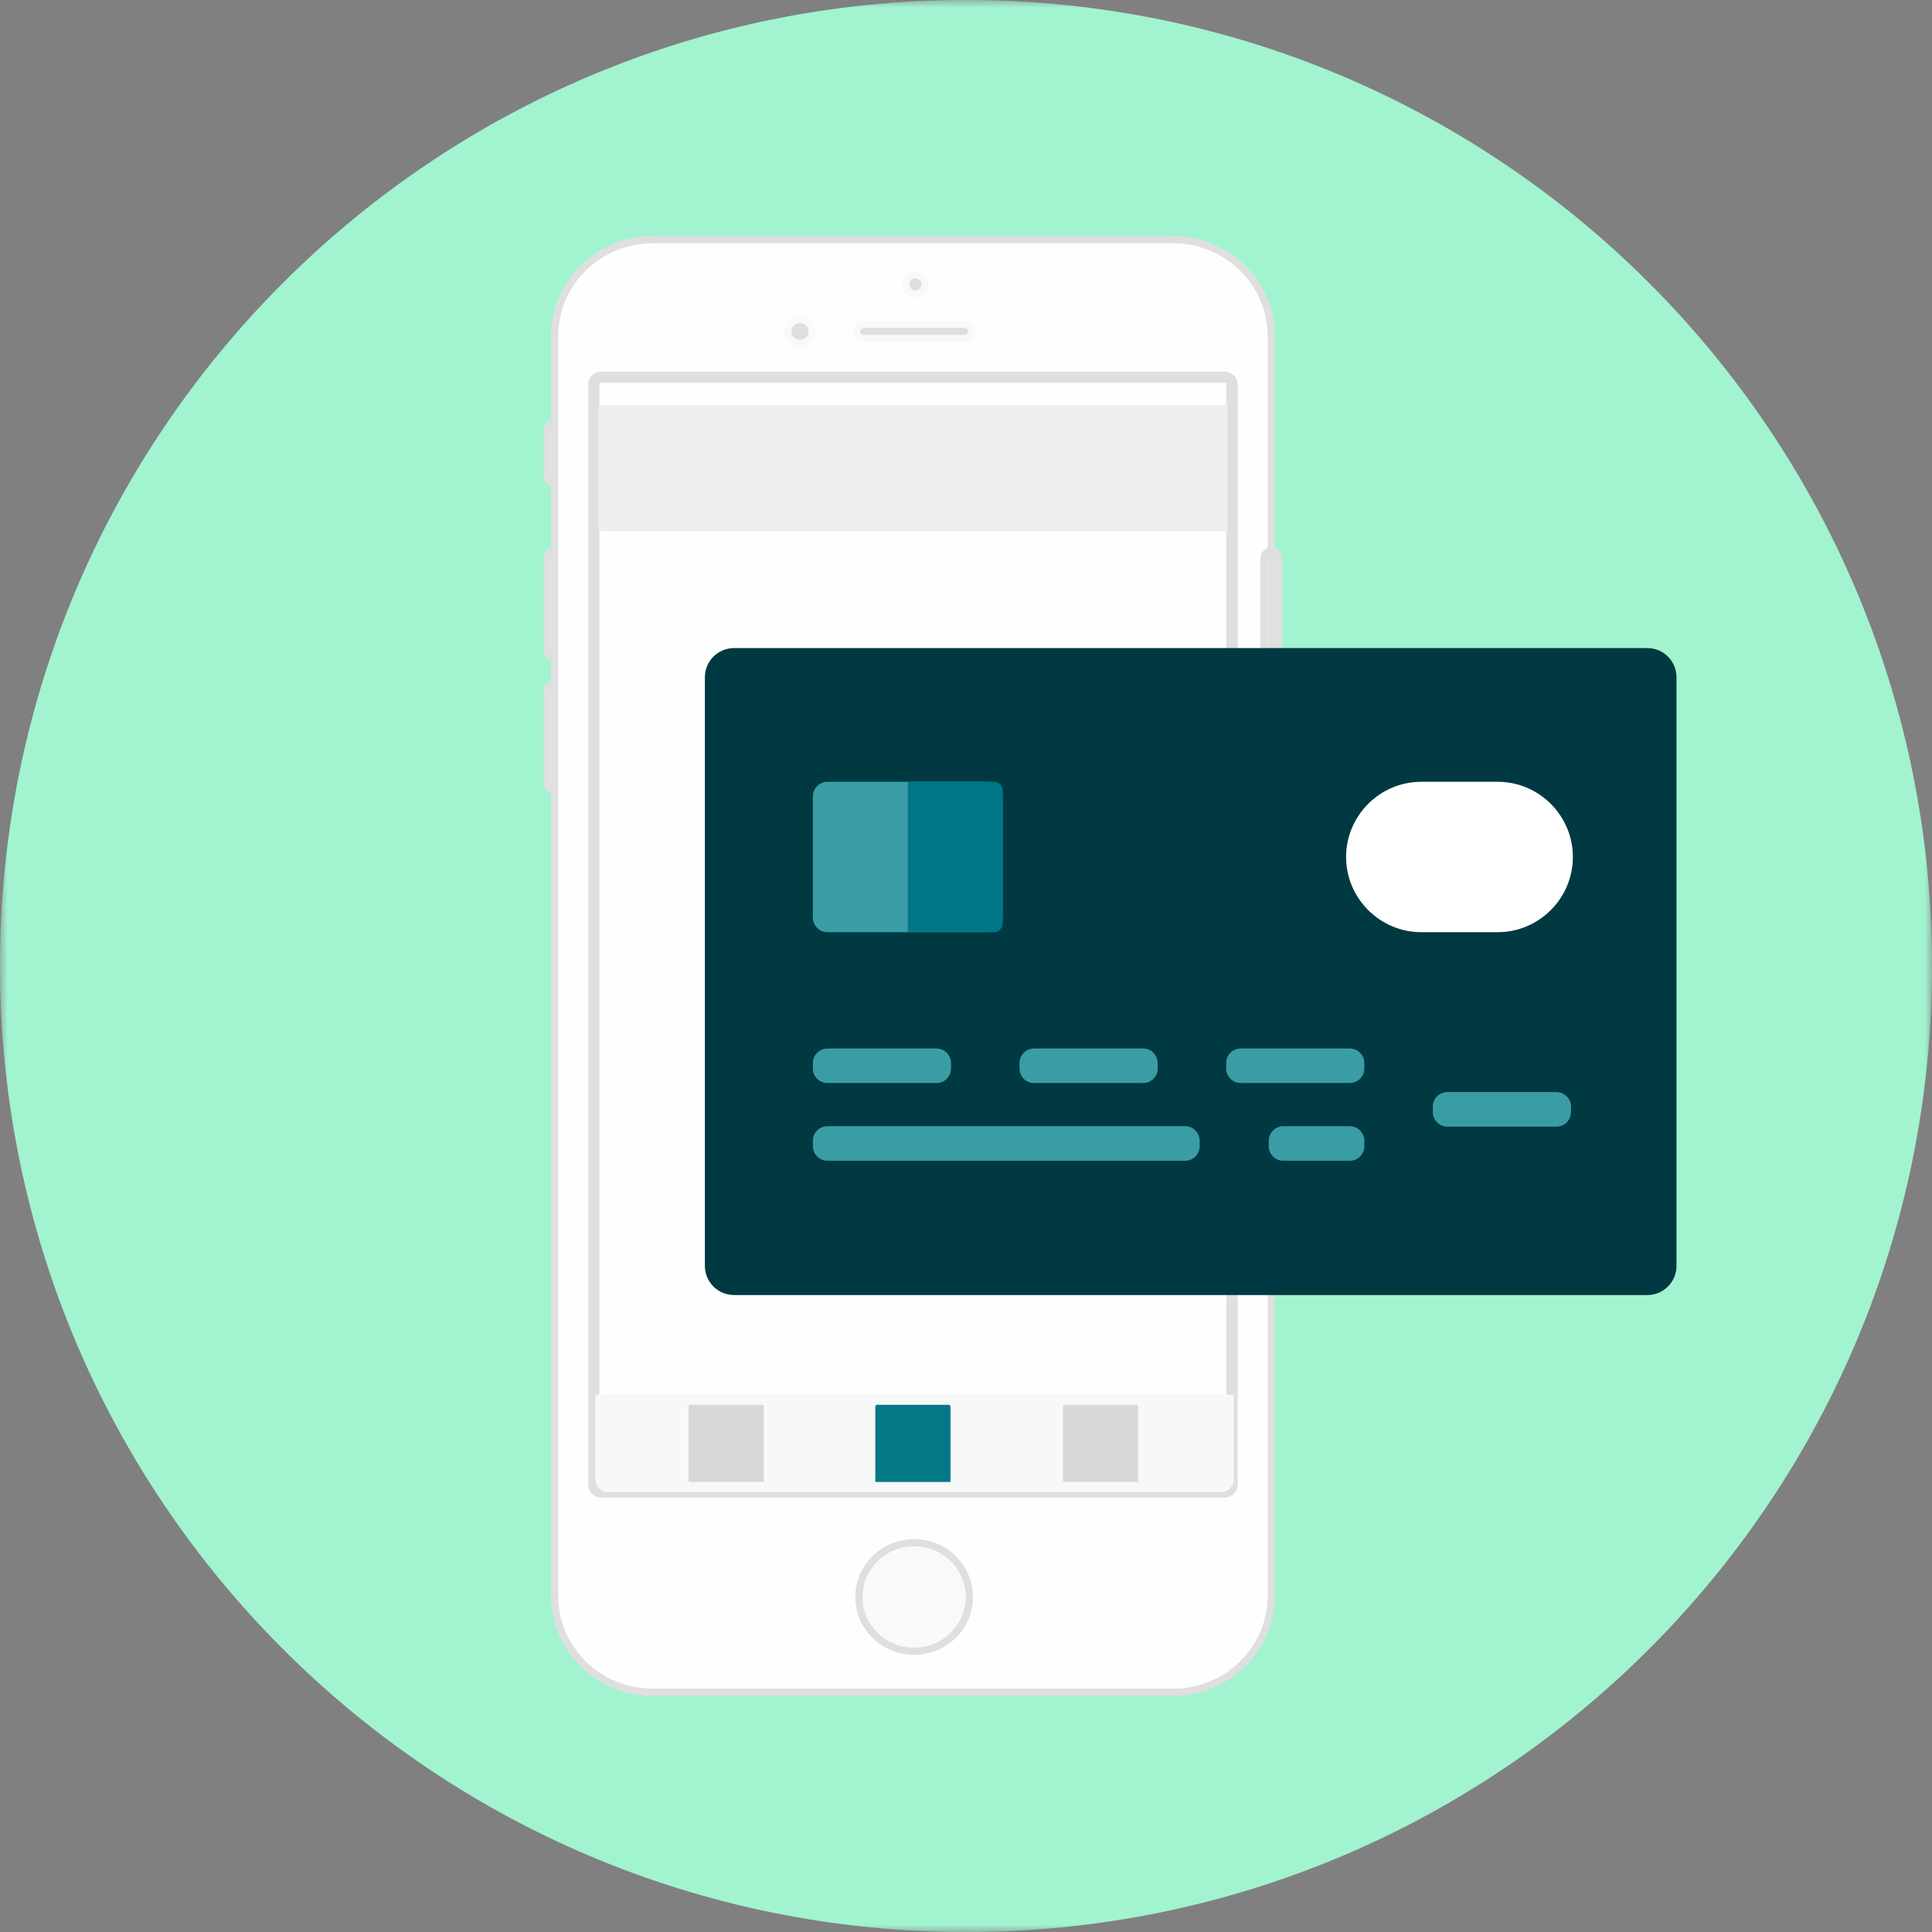 <svg height="133" viewBox="0 0 133 133" width="133" xmlns="http://www.w3.org/2000/svg" xmlns:xlink="http://www.w3.org/1999/xlink"><rect x="0" y="0" width="133" height="133" fill="#808080" stroke="none"/><mask id="a" fill="#fff"><path d="m0 0h133v133h-133z" fill="#fff" fill-rule="evenodd"/></mask><g fill="none" fill-rule="evenodd"><path d="m133 66.5c0 36.728-29.773 66.5-66.5 66.5s-66.5-29.772-66.5-66.5c0-36.727 29.773-66.5 66.5-66.5s66.5 29.773 66.5 66.5" fill="#a2f3d0" mask="url(#a)"/><path d="m37.666 29.621c0-.274.228-.496.507-.496.28 0 .507.223.507.496v3.159c0 .276-.227.497-.507.497s-.507-.222-.507-.497z" fill="#fefefe" mask="url(#a)"/><path d="m37.666 29.621c0-.274.228-.496.507-.496.28 0 .507.223.507.496v3.159c0 .276-.227.497-.507.497s-.507-.222-.507-.497z" mask="url(#a)" stroke="#dfdfdf" stroke-width=".5"/><path d="m37.666 38.428c0-.275.228-.5.507-.5.28 0 .507.224.507.5v6.31c0 .276-.227.5-.507.5s-.507-.223-.507-.5z" fill="#fefefe" mask="url(#a)"/><path d="m37.666 38.428c0-.275.228-.5.507-.5.28 0 .507.224.507.5v6.31c0 .276-.227.5-.507.5s-.507-.223-.507-.5z" mask="url(#a)" stroke="#dfdfdf" stroke-width=".5"/><path d="m37.666 47.564c0-.276.228-.499.507-.499.28 0 .507.223.507.499v6.31c0 .275-.227.5-.507.5s-.507-.224-.507-.5z" fill="#fefefe" mask="url(#a)"/><path d="m37.666 47.564c0-.276.228-.499.507-.499.28 0 .507.223.507.499v6.31c0 .275-.227.5-.507.5s-.507-.224-.507-.5z" mask="url(#a)" stroke="#dfdfdf" stroke-width=".5"/><path d="m87.009 38.428c0-.275.228-.5.506-.5.281 0 .508.224.508.5v6.31c0 .276-.228.5-.508.5-.279 0-.506-.223-.506-.5z" fill="#fefefe" mask="url(#a)"/><path d="m38.173 23.143c0-3.669 3.026-6.644 6.761-6.644h35.821c3.734 0 6.761 2.976 6.761 6.644v86.713c0 3.668-3.026 6.643-6.761 6.643h-35.821c-3.734 0-6.761-2.976-6.761-6.643z" fill="#fefefe" mask="url(#a)"/><path d="m87.009 38.428c0-.275.228-.5.506-.5.281 0 .508.224.508.5v6.31c0 .276-.228.5-.508.5-.279 0-.506-.223-.506-.5z" mask="url(#a)" stroke="#dfdfdf" stroke-width=".5"/><path d="m38.173 23.143c0-3.669 3.026-6.644 6.761-6.644h35.821c3.734 0 6.761 2.976 6.761 6.644v86.713c0 3.668-3.026 6.643-6.761 6.643h-35.821c-3.734 0-6.761-2.976-6.761-6.643z" mask="url(#a)" stroke="#dfdfdf" stroke-width=".5"/><path d="m59.127 109.938c0-2.064 1.702-3.737 3.802-3.737s3.803 1.672 3.803 3.737c0 2.064-1.702 3.736-3.803 3.736-2.099 0-3.802-1.672-3.802-3.736" fill="#f9f9f9" mask="url(#a)"/><path d="m59.127 109.938c0-2.064 1.702-3.737 3.802-3.737s3.803 1.672 3.803 3.737c0 2.064-1.702 3.736-3.803 3.736-2.099 0-3.802-1.672-3.802-3.736z" mask="url(#a)" stroke="#dfdfdf" stroke-width=".5"/><path d="m63.013 20.32c.373 0 .676-.297.676-.664s-.303-.665-.676-.665-.676.298-.676.665.303.664.676.664" fill="#dfdfdf" mask="url(#a)"/><path d="m63.013 20.237c.373 0 .676-.297.676-.665 0-.366-.303-.664-.676-.664s-.676.298-.676.664c0 .368.303.665.676.665z" mask="url(#a)" stroke="#f9f9f9" stroke-width=".5"/><path d="m55.071 23.559c.467 0 .844-.372.844-.83 0-.459-.377-.831-.844-.831-.466 0-.845.372-.845.831 0 .458.379.83.845.83" fill="#dfdfdf" mask="url(#a)"/><path d="m55.071 23.642c.467 0 .844-.371.844-.83 0-.46-.377-.831-.844-.831-.466 0-.845.371-.845.831 0 .459.379.83.845.83z" mask="url(#a)" stroke="#f9f9f9" stroke-width=".5"/><path d="m58.958 22.812c0-.275.227-.499.506-.499h6.93c.28 0 .506.224.506.499 0 .274-.227.498-.506.498h-6.93c-.279 0-.506-.224-.506-.498" fill="#dfdfdf" mask="url(#a)"/><path d="m58.958 22.812c0-.275.227-.499.506-.499h6.93c.28 0 .506.225.506.499s-.227.498-.506.498h-6.93c-.279 0-.506-.224-.506-.498z" mask="url(#a)" stroke="#f9f9f9" stroke-width=".5"/><path d="m40.877 26.466c0-.274.226-.497.509-.497h42.918c.281 0 .509.224.509.497v75.749c0 .274-.227.498-.509.498h-42.918c-.281 0-.509-.224-.509-.498z" mask="url(#a)" stroke="#dfdfdf" stroke-width=".774"/><path d="m41.2 36.566h43.3v-8.667h-43.3z" fill="#efefef" mask="url(#a)"/><path d="m84.052 102.713h-42.184c-.484 0-.877-.387-.877-.862v-5.834h43.937v5.834c0 .475-.392.862-.876.862" fill="#f7f8f8" mask="url(#a)"/><path d="m52.578 102.02h-5.175v-5.163c0-.082.048-.149.106-.149h4.963c.058 0 .106.067.106.149z" fill="#d8d8d8" mask="url(#a)"/><path d="m65.432 102.02h-5.175v-5.163c0-.082.048-.149.106-.149h4.963c.059 0 .106.067.106.149z" fill="#047887" mask="url(#a)"/><path d="m78.35 102.02h-5.175v-5.163c0-.082.048-.149.106-.149h4.963c.059 0 .106.067.106.149z" fill="#d8d8d8" mask="url(#a)"/><path d="m48.525 87.151v-40.536c0-1.1.9-2 2-2h62.886c1.1 0 2 .9 2 2v40.536c0 1.1-.9 2-2 2h-62.886c-1.1 0-2-.9-2-2" fill="#003941" mask="url(#a)"/><path d="m68.023 53.818h-11.065c-.55 0-1 .45-1 1v8.354c0 .549.45 1 1 1h11.065c.55 0 1-.451 1-1v-8.354c0-.55-.45-1-1-1" fill="#3a9da5" mask="url(#a)"/><path d="m103.101 53.818h-5.259c-2.847 0-5.177 2.329-5.177 5.177 0 2.846 2.33 5.177 5.177 5.177h5.259c2.847 0 5.177-2.331 5.177-5.177 0-2.848-2.33-5.177-5.177-5.177" fill="#fff" mask="url(#a)"/><path d="m68.429 53.818h-5.938v10.354h5.938c.327 0 .594-.268.594-.595v-9.164c0-.327-.267-.595-.594-.595" fill="#007787" mask="url(#a)"/><g fill="#3a9da5"><path d="m64.47 74.558h-7.511c-.552 0-1-.448-1-1v-.378c0-.552.448-1 1-1h7.511c.552 0 1 .448 1 1v.378c0 .552-.448 1-1 1" mask="url(#a)"/><path d="m78.696 74.558h-7.511c-.552 0-1-.448-1-1v-.378c0-.552.448-1 1-1h7.511c.552 0 1 .448 1 1v.378c0 .552-.448 1-1 1" mask="url(#a)"/><path d="m92.922 74.558h-7.511c-.552 0-1-.448-1-1v-.378c0-.552.448-1 1-1h7.511c.552 0 1 .448 1 1v.378c0 .552-.448 1-1 1" mask="url(#a)"/><path d="m81.587 79.907h-24.628c-.553 0-1-.447-1-1v-.378c0-.552.447-1 1-1h24.628c.552 0 1 .448 1 1v.378c0 .553-.448 1-1 1" mask="url(#a)"/><path d="m92.922 79.907h-4.579c-.553 0-1-.447-1-1v-.378c0-.552.447-1 1-1h4.579c.552 0 1 .448 1 1v.378c0 .553-.448 1-1 1" mask="url(#a)"/><path d="m107.148 77.558h-7.511c-.552 0-1-.448-1-1v-.378c0-.552.448-1 1-1h7.511c.552 0 1 .448 1 1v.378c0 .552-.448 1-1 1" mask="url(#a)"/></g></g></svg>